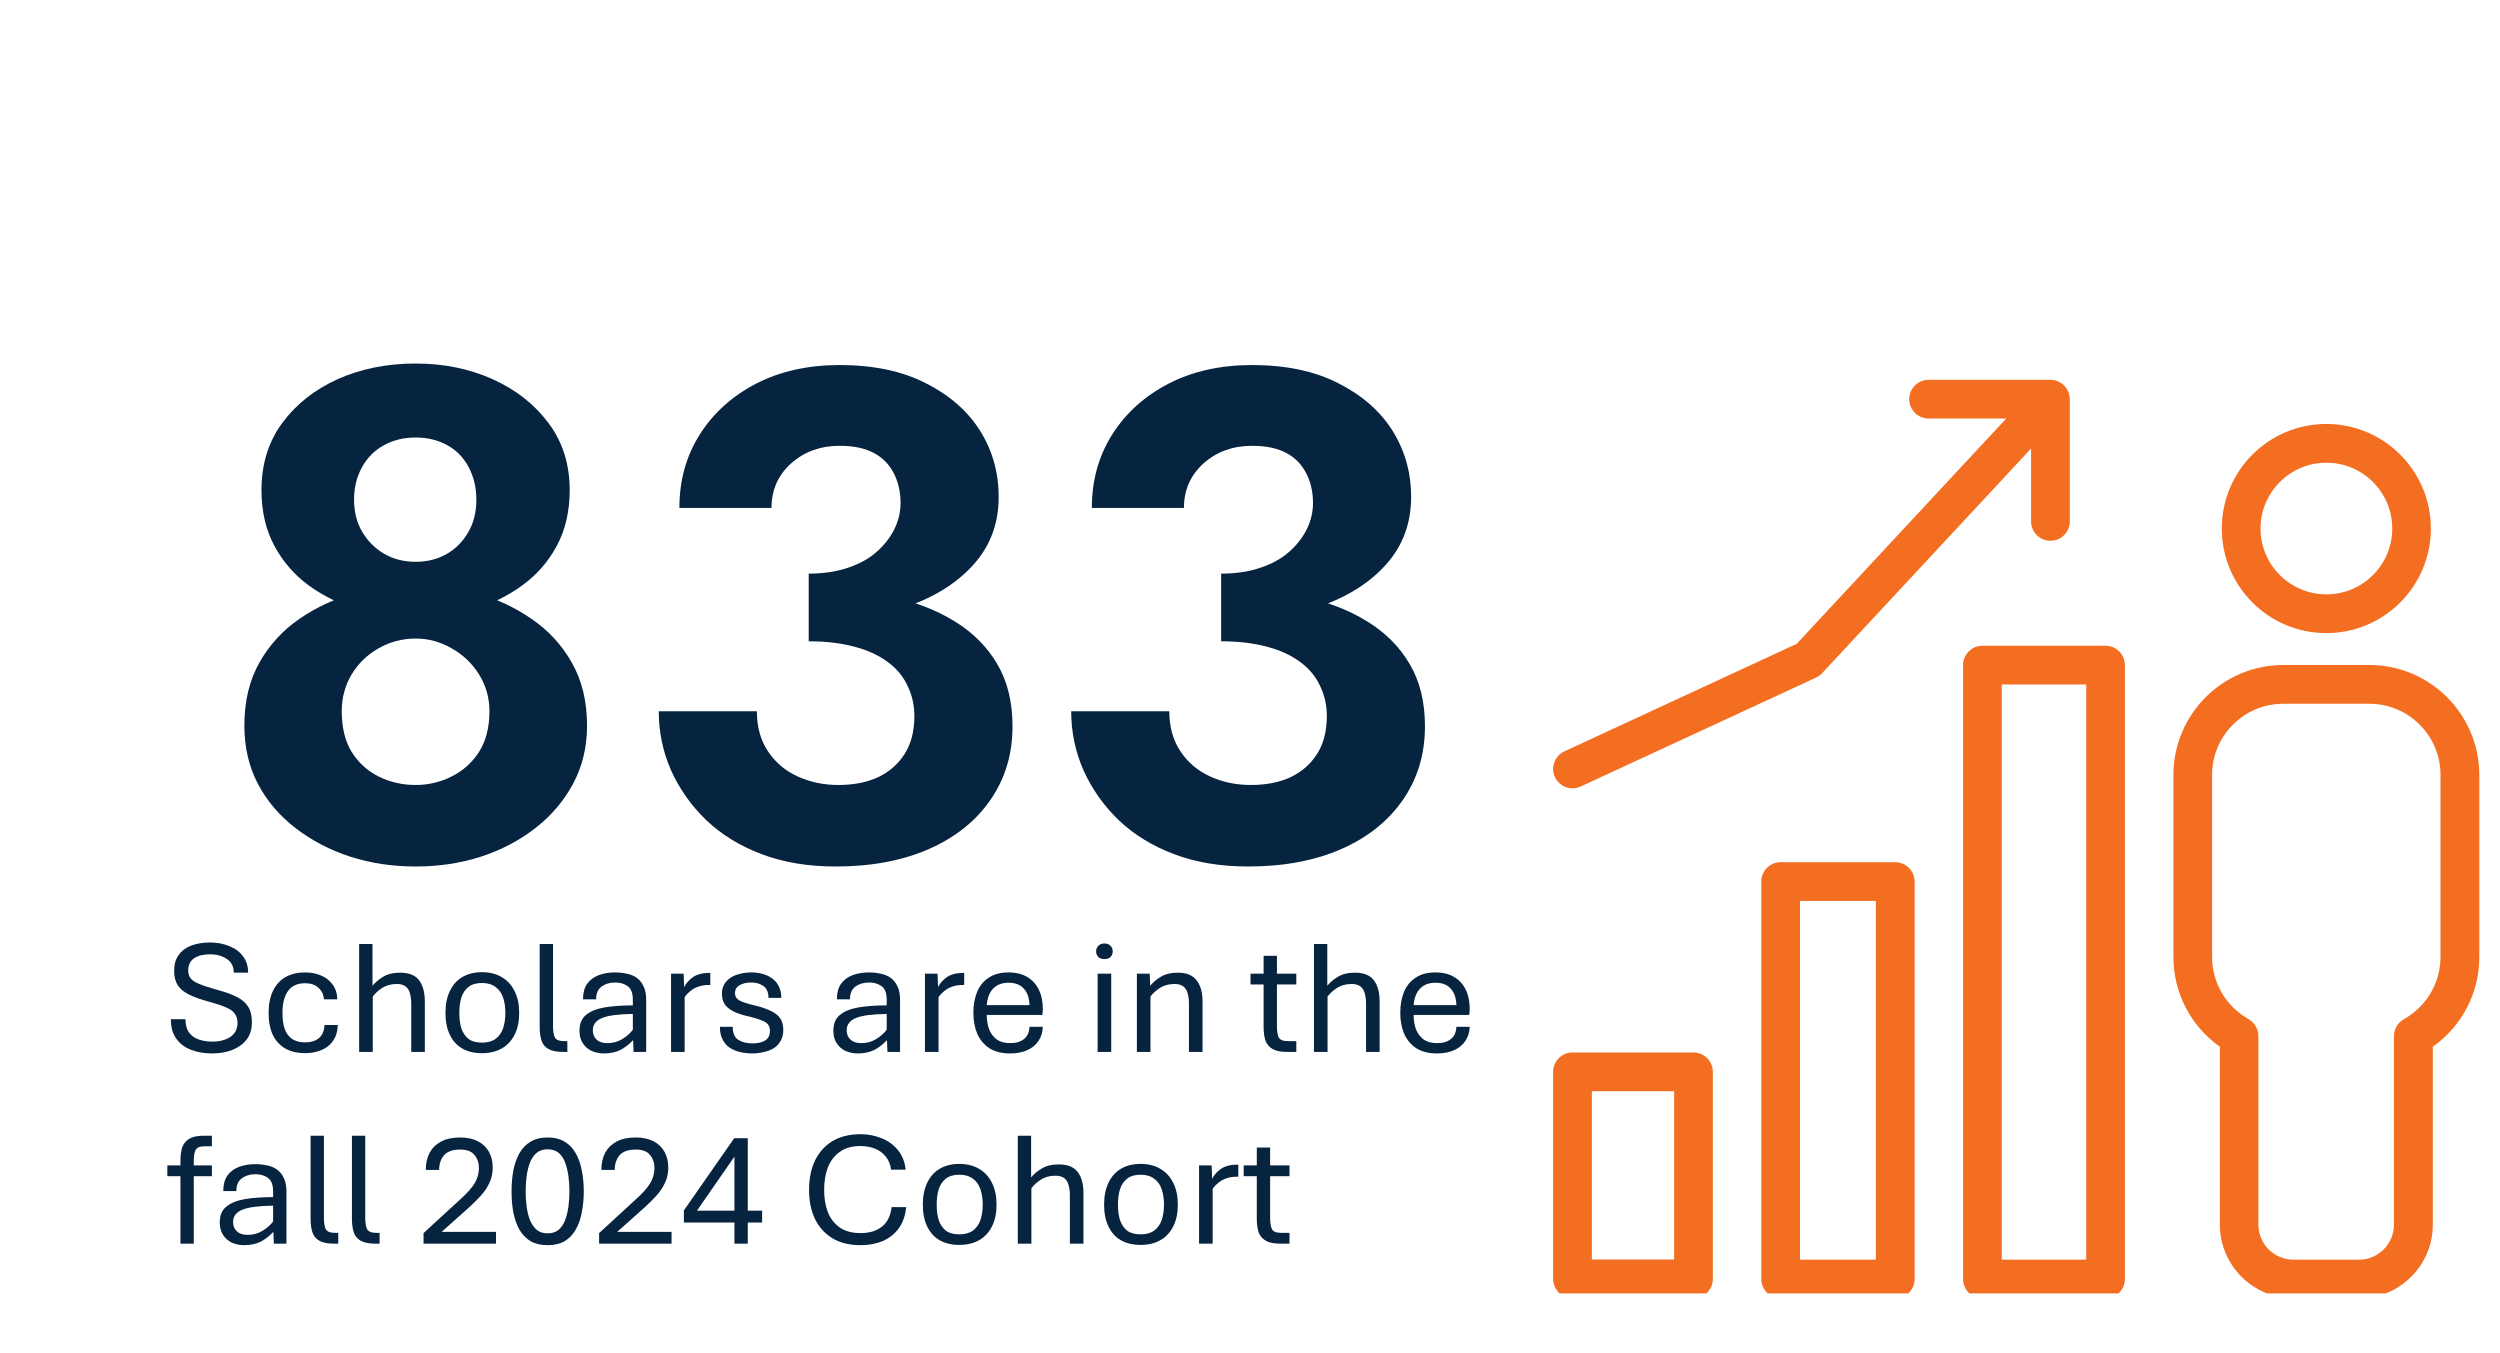 <?xml version="1.0" encoding="UTF-8"?>
<svg xmlns="http://www.w3.org/2000/svg" xmlns:xlink="http://www.w3.org/1999/xlink" width="207" zoomAndPan="magnify" viewBox="0 0 155.25 84" height="112" preserveAspectRatio="xMidYMid meet" version="1.0">
  <defs>
    <g></g>
    <clipPath id="9eef65db0d">
      <path d="M 10 7 L 154.504 7 L 154.504 81 L 10 81 Z M 10 7 " clip-rule="nonzero"></path>
    </clipPath>
    <clipPath id="b0d671716b">
      <path d="M 111 33 L 122 33 L 122 73.32 L 111 73.32 Z M 111 33 " clip-rule="nonzero"></path>
    </clipPath>
    <clipPath id="aa733393a5">
      <path d="M 99 46 L 109 46 L 109 73.32 L 99 73.32 Z M 99 46 " clip-rule="nonzero"></path>
    </clipPath>
    <clipPath id="862714fd34">
      <path d="M 86.426 58 L 97 58 L 97 73.32 L 86.426 73.32 Z M 86.426 58 " clip-rule="nonzero"></path>
    </clipPath>
    <clipPath id="30ed27e540">
      <path d="M 124 34 L 144 34 L 144 73.32 L 124 73.32 Z M 124 34 " clip-rule="nonzero"></path>
    </clipPath>
    <clipPath id="0f26d1c5f7">
      <path d="M 86.426 16.59 L 119 16.59 L 119 42 L 86.426 42 Z M 86.426 16.59 " clip-rule="nonzero"></path>
    </clipPath>
    <clipPath id="26e240d4f6">
      <path d="M 0.031 49 L 82 49 L 82 73.934 L 0.031 73.934 Z M 0.031 49 " clip-rule="nonzero"></path>
    </clipPath>
    <clipPath id="42423d08fa">
      <path d="M 0.031 2 L 6 2 L 6 10 L 0.031 10 Z M 0.031 2 " clip-rule="nonzero"></path>
    </clipPath>
    <clipPath id="2d67ba36ea">
      <path d="M 50 2 L 81.957 2 L 81.957 10 L 50 10 Z M 50 2 " clip-rule="nonzero"></path>
    </clipPath>
    <clipPath id="ee39ec0fb6">
      <path d="M 0.031 14 L 4 14 L 4 22 L 0.031 22 Z M 0.031 14 " clip-rule="nonzero"></path>
    </clipPath>
    <clipPath id="4ddcef8e6e">
      <rect x="0" width="82" y="0" height="25"></rect>
    </clipPath>
    <clipPath id="16b33cb896">
      <path d="M 2 0.367 L 81 0.367 L 81 63 L 2 63 Z M 2 0.367 " clip-rule="nonzero"></path>
    </clipPath>
    <clipPath id="37cf97688d">
      <rect x="0" width="79" y="0" height="63"></rect>
    </clipPath>
    <clipPath id="c08aa2b3fa">
      <rect x="0" width="145" y="0" height="74"></rect>
    </clipPath>
  </defs>
  <g clip-path="url(#9eef65db0d)">
    <g transform="matrix(1, 0, 0, 1, 10, 7)">
      <g clip-path="url(#c08aa2b3fa)">
        <g clip-path="url(#b0d671716b)">
          <path fill="#f36e21" d="M 121.957 72.43 L 121.957 34.301 C 121.957 33.641 121.418 33.102 120.754 33.102 L 113.105 33.102 C 112.445 33.102 111.906 33.641 111.906 34.301 L 111.906 72.43 C 111.906 73.09 112.445 73.629 113.105 73.629 L 120.754 73.629 C 121.418 73.629 121.957 73.09 121.957 72.43 Z M 119.555 35.504 L 119.555 71.227 L 114.309 71.227 L 114.309 35.504 Z M 119.555 35.504 " fill-opacity="1" fill-rule="nonzero"></path>
        </g>
        <g clip-path="url(#aa733393a5)">
          <path fill="#f36e21" d="M 107.695 46.543 L 100.578 46.543 C 99.914 46.543 99.375 47.082 99.375 47.746 L 99.375 72.43 C 99.375 73.09 99.914 73.629 100.578 73.629 L 107.695 73.629 C 108.359 73.629 108.898 73.09 108.898 72.43 L 108.898 47.746 C 108.898 47.082 108.359 46.543 107.695 46.543 Z M 106.492 48.949 L 106.492 71.227 L 101.781 71.227 L 101.781 48.949 Z M 106.492 48.949 " fill-opacity="1" fill-rule="nonzero"></path>
        </g>
        <g clip-path="url(#862714fd34)">
          <path fill="#f36e21" d="M 95.164 58.359 L 87.652 58.359 C 86.988 58.359 86.449 58.898 86.449 59.562 L 86.449 72.422 C 86.449 73.086 86.988 73.625 87.652 73.625 L 95.164 73.625 C 95.828 73.625 96.367 73.086 96.367 72.422 L 96.367 59.562 C 96.367 58.898 95.828 58.359 95.164 58.359 Z M 93.965 60.762 L 93.965 71.219 L 88.855 71.219 L 88.855 60.762 Z M 93.965 60.762 " fill-opacity="1" fill-rule="nonzero"></path>
        </g>
        <path fill="#f36e21" d="M 140.957 25.824 C 140.957 22.242 138.047 19.328 134.465 19.328 C 130.879 19.328 127.973 22.238 127.973 25.824 C 127.973 29.406 130.879 32.316 134.465 32.316 C 138.047 32.316 140.957 29.406 140.957 25.824 Z M 130.379 25.824 C 130.379 23.57 132.215 21.734 134.469 21.734 C 136.727 21.734 138.559 23.566 138.559 25.824 C 138.559 28.078 136.727 29.91 134.469 29.91 C 132.215 29.91 130.379 28.078 130.379 25.824 Z M 130.379 25.824 " fill-opacity="1" fill-rule="nonzero"></path>
        <g clip-path="url(#30ed27e540)">
          <path fill="#f36e21" d="M 132.43 73.629 L 136.5 73.629 C 139.023 73.629 141.078 71.578 141.078 69.051 L 141.078 58.004 C 142.891 56.719 143.965 54.656 143.965 52.438 L 143.965 41.125 C 143.965 37.355 140.898 34.297 137.141 34.297 L 131.793 34.297 C 128.027 34.297 124.969 37.363 124.969 41.125 L 124.969 52.438 C 124.969 54.656 126.043 56.719 127.855 58.004 L 127.855 69.051 C 127.855 71.578 129.91 73.629 132.434 73.629 Z M 129.645 56.293 C 128.238 55.504 127.371 54.027 127.371 52.438 L 127.371 41.125 C 127.371 38.684 129.352 36.703 131.789 36.703 L 137.133 36.703 C 139.574 36.703 141.555 38.684 141.555 41.125 L 141.555 52.438 C 141.555 54.027 140.684 55.504 139.281 56.293 C 138.898 56.508 138.664 56.91 138.664 57.344 L 138.664 69.051 C 138.664 70.25 137.688 71.227 136.488 71.227 L 132.422 71.227 C 131.223 71.227 130.246 70.25 130.246 69.051 L 130.246 57.344 C 130.246 56.91 130.012 56.508 129.637 56.293 Z M 129.645 56.293 " fill-opacity="1" fill-rule="nonzero"></path>
        </g>
        <g clip-path="url(#0f26d1c5f7)">
          <path fill="#f36e21" d="M 87.652 41.957 C 87.824 41.957 87.992 41.918 88.156 41.844 L 102.785 35.074 C 102.93 35.004 103.055 34.914 103.16 34.797 L 116.129 20.855 L 116.129 25.379 C 116.129 26.043 116.668 26.582 117.332 26.582 C 117.996 26.582 118.535 26.043 118.535 25.379 L 118.535 17.793 C 118.535 17.793 118.535 17.781 118.535 17.77 C 118.535 17.766 118.535 17.754 118.535 17.75 C 118.535 17.719 118.523 17.684 118.52 17.648 C 118.52 17.613 118.516 17.574 118.504 17.535 C 118.496 17.492 118.48 17.453 118.465 17.41 C 118.457 17.375 118.445 17.344 118.434 17.312 C 118.414 17.27 118.391 17.234 118.371 17.199 C 118.355 17.168 118.34 17.141 118.32 17.109 C 118.297 17.078 118.27 17.047 118.246 17.016 C 118.219 16.984 118.195 16.957 118.172 16.934 C 118.168 16.93 118.164 16.918 118.156 16.914 C 118.133 16.891 118.105 16.875 118.082 16.855 C 118.051 16.832 118.023 16.809 117.988 16.785 C 117.957 16.766 117.922 16.746 117.887 16.727 C 117.855 16.707 117.82 16.688 117.781 16.672 C 117.75 16.66 117.711 16.648 117.676 16.641 C 117.637 16.629 117.602 16.617 117.559 16.609 C 117.52 16.602 117.477 16.602 117.438 16.598 C 117.402 16.598 117.375 16.586 117.344 16.586 L 109.766 16.586 C 109.102 16.586 108.562 17.125 108.562 17.789 C 108.562 18.453 109.102 18.992 109.766 18.992 L 114.586 18.992 L 101.574 32.98 L 87.148 39.66 C 86.547 39.941 86.281 40.656 86.559 41.258 C 86.758 41.68 87.184 41.957 87.652 41.957 Z M 87.652 41.957 " fill-opacity="1" fill-rule="nonzero"></path>
        </g>
        <g clip-path="url(#26e240d4f6)">
          <g transform="matrix(1, 0, 0, 1, 0, 49)">
            <g clip-path="url(#4ddcef8e6e)">
              <g clip-path="url(#42423d08fa)">
                <g fill="#062340" fill-opacity="1">
                  <g transform="translate(0.236, 9.325)">
                    <g>
                      <path d="M 2.938 0.094 C 2.457 0.094 2.023 0.02 1.641 -0.125 C 1.254 -0.27 0.945 -0.5 0.719 -0.812 C 0.488 -1.125 0.375 -1.531 0.375 -2.031 L 1.281 -2.031 C 1.281 -1.676 1.359 -1.395 1.516 -1.188 C 1.672 -0.988 1.875 -0.848 2.125 -0.766 C 2.383 -0.68 2.664 -0.641 2.969 -0.641 C 3.25 -0.641 3.504 -0.68 3.734 -0.766 C 3.973 -0.848 4.16 -0.973 4.297 -1.141 C 4.441 -1.316 4.516 -1.539 4.516 -1.812 C 4.516 -2.039 4.457 -2.227 4.344 -2.375 C 4.238 -2.531 4.055 -2.66 3.797 -2.766 C 3.547 -2.879 3.207 -2.992 2.781 -3.109 C 2.27 -3.242 1.852 -3.391 1.531 -3.547 C 1.207 -3.703 0.969 -3.895 0.812 -4.125 C 0.656 -4.363 0.578 -4.664 0.578 -5.031 C 0.578 -5.414 0.664 -5.738 0.844 -6 C 1.02 -6.258 1.273 -6.457 1.609 -6.594 C 1.953 -6.727 2.352 -6.797 2.812 -6.797 C 3.238 -6.797 3.629 -6.723 3.984 -6.578 C 4.348 -6.441 4.633 -6.234 4.844 -5.953 C 5.062 -5.68 5.172 -5.336 5.172 -4.922 L 4.281 -4.922 C 4.281 -5.297 4.141 -5.578 3.859 -5.766 C 3.578 -5.961 3.227 -6.062 2.812 -6.062 C 2.383 -6.062 2.051 -5.977 1.812 -5.812 C 1.57 -5.645 1.453 -5.395 1.453 -5.062 C 1.453 -4.863 1.504 -4.695 1.609 -4.562 C 1.711 -4.438 1.891 -4.32 2.141 -4.219 C 2.391 -4.113 2.738 -4 3.188 -3.875 C 3.707 -3.738 4.129 -3.586 4.453 -3.422 C 4.773 -3.266 5.016 -3.062 5.172 -2.812 C 5.328 -2.57 5.406 -2.25 5.406 -1.844 C 5.406 -1.406 5.297 -1.047 5.078 -0.766 C 4.859 -0.484 4.562 -0.27 4.188 -0.125 C 3.82 0.02 3.406 0.094 2.938 0.094 Z M 2.938 0.094 "></path>
                    </g>
                  </g>
                </g>
              </g>
              <g fill="#062340" fill-opacity="1">
                <g transform="translate(6.15, 9.325)">
                  <g>
                    <path d="M 2.781 0.078 C 2.344 0.078 1.953 -0.008 1.609 -0.188 C 1.266 -0.375 1 -0.648 0.812 -1.016 C 0.625 -1.391 0.531 -1.859 0.531 -2.422 C 0.531 -2.973 0.625 -3.438 0.812 -3.812 C 1 -4.188 1.258 -4.469 1.594 -4.656 C 1.938 -4.844 2.332 -4.938 2.781 -4.938 C 3.156 -4.938 3.488 -4.875 3.781 -4.75 C 4.082 -4.625 4.32 -4.438 4.5 -4.188 C 4.688 -3.945 4.785 -3.641 4.797 -3.266 L 3.969 -3.266 C 3.945 -3.566 3.832 -3.805 3.625 -3.984 C 3.426 -4.172 3.148 -4.266 2.797 -4.266 C 2.316 -4.266 1.961 -4.102 1.734 -3.781 C 1.504 -3.457 1.391 -3.004 1.391 -2.422 C 1.391 -2.023 1.438 -1.691 1.531 -1.422 C 1.633 -1.148 1.789 -0.941 2 -0.797 C 2.219 -0.66 2.484 -0.594 2.797 -0.594 C 3.148 -0.594 3.438 -0.68 3.656 -0.859 C 3.875 -1.047 3.988 -1.316 4 -1.672 L 4.828 -1.672 C 4.816 -1.285 4.719 -0.957 4.531 -0.688 C 4.352 -0.426 4.109 -0.234 3.797 -0.109 C 3.492 0.016 3.156 0.078 2.781 0.078 Z M 2.781 0.078 "></path>
                  </g>
                </g>
                <g transform="translate(11.507, 9.325)">
                  <g>
                    <path d="M 0.797 0 L 0.797 -6.703 L 1.625 -6.703 L 1.625 -4.109 C 1.781 -4.305 1.992 -4.488 2.266 -4.656 C 2.547 -4.832 2.906 -4.922 3.344 -4.922 C 3.883 -4.922 4.273 -4.766 4.516 -4.453 C 4.754 -4.141 4.875 -3.695 4.875 -3.125 L 4.875 0 L 4.031 0 L 4.031 -3.016 C 4.031 -3.242 4.004 -3.445 3.953 -3.625 C 3.91 -3.812 3.82 -3.957 3.688 -4.062 C 3.562 -4.164 3.379 -4.219 3.141 -4.219 C 2.773 -4.219 2.469 -4.133 2.219 -3.969 C 1.977 -3.812 1.785 -3.633 1.641 -3.438 L 1.641 0 Z M 0.797 0 "></path>
                  </g>
                </g>
                <g transform="translate(17.133, 9.325)">
                  <g>
                    <path d="M 2.797 0.078 C 2.316 0.078 1.906 -0.02 1.562 -0.219 C 1.227 -0.414 0.973 -0.703 0.797 -1.078 C 0.617 -1.453 0.531 -1.898 0.531 -2.422 C 0.531 -2.941 0.617 -3.391 0.797 -3.766 C 0.973 -4.148 1.227 -4.441 1.562 -4.641 C 1.906 -4.848 2.316 -4.953 2.797 -4.953 C 3.273 -4.953 3.688 -4.848 4.031 -4.641 C 4.375 -4.441 4.641 -4.148 4.828 -3.766 C 5.016 -3.391 5.109 -2.941 5.109 -2.422 C 5.109 -1.898 5.016 -1.453 4.828 -1.078 C 4.641 -0.703 4.375 -0.414 4.031 -0.219 C 3.688 -0.02 3.273 0.078 2.797 0.078 Z M 2.797 -0.578 C 3.148 -0.578 3.43 -0.656 3.641 -0.812 C 3.859 -0.977 4.016 -1.195 4.109 -1.469 C 4.203 -1.75 4.25 -2.066 4.25 -2.422 C 4.25 -2.773 4.203 -3.094 4.109 -3.375 C 4.016 -3.656 3.859 -3.875 3.641 -4.031 C 3.43 -4.195 3.148 -4.281 2.797 -4.281 C 2.441 -4.281 2.16 -4.195 1.953 -4.031 C 1.754 -3.875 1.609 -3.656 1.516 -3.375 C 1.43 -3.094 1.391 -2.773 1.391 -2.422 C 1.391 -2.066 1.43 -1.75 1.516 -1.469 C 1.609 -1.195 1.754 -0.977 1.953 -0.812 C 2.16 -0.656 2.441 -0.578 2.797 -0.578 Z M 2.797 -0.578 "></path>
                  </g>
                </g>
                <g transform="translate(22.764, 9.325)">
                  <g>
                    <path d="M 2.203 0 C 1.805 0 1.5 -0.062 1.281 -0.188 C 1.07 -0.312 0.93 -0.488 0.859 -0.719 C 0.785 -0.957 0.75 -1.238 0.75 -1.562 L 0.75 -6.703 L 1.578 -6.703 L 1.578 -1.609 C 1.578 -1.305 1.613 -1.07 1.688 -0.906 C 1.77 -0.75 1.957 -0.672 2.25 -0.672 L 2.469 -0.672 L 2.469 0 Z M 2.203 0 "></path>
                  </g>
                </g>
              </g>
              <g fill="#062340" fill-opacity="1">
                <g transform="translate(25.455, 9.325)">
                  <g>
                    <path d="M 2.047 0.094 C 1.773 0.094 1.52 0.039 1.281 -0.062 C 1.051 -0.176 0.867 -0.336 0.734 -0.547 C 0.598 -0.754 0.531 -1.008 0.531 -1.312 C 0.531 -1.75 0.664 -2.078 0.938 -2.297 C 1.207 -2.523 1.594 -2.68 2.094 -2.766 C 2.594 -2.848 3.176 -2.891 3.844 -2.891 L 3.844 -3.234 C 3.844 -3.648 3.738 -3.93 3.531 -4.078 C 3.32 -4.234 3.062 -4.312 2.75 -4.312 C 2.414 -4.312 2.133 -4.227 1.906 -4.062 C 1.676 -3.895 1.562 -3.629 1.562 -3.266 L 0.75 -3.266 C 0.75 -3.66 0.832 -3.977 1 -4.219 C 1.176 -4.469 1.414 -4.648 1.719 -4.766 C 2.02 -4.879 2.363 -4.938 2.75 -4.938 C 3 -4.938 3.238 -4.91 3.469 -4.859 C 3.695 -4.816 3.898 -4.734 4.078 -4.609 C 4.254 -4.484 4.395 -4.312 4.5 -4.094 C 4.613 -3.875 4.672 -3.594 4.672 -3.25 L 4.672 0 L 3.891 0 L 3.859 -0.734 C 3.629 -0.484 3.367 -0.281 3.078 -0.125 C 2.785 0.02 2.441 0.094 2.047 0.094 Z M 2.266 -0.547 C 2.598 -0.547 2.895 -0.625 3.156 -0.781 C 3.426 -0.938 3.656 -1.133 3.844 -1.375 L 3.844 -2.359 C 2.957 -2.348 2.32 -2.266 1.938 -2.109 C 1.551 -1.953 1.359 -1.695 1.359 -1.344 C 1.359 -1.102 1.438 -0.91 1.594 -0.766 C 1.75 -0.617 1.973 -0.547 2.266 -0.547 Z M 2.266 -0.547 "></path>
                  </g>
                </g>
                <g transform="translate(30.876, 9.325)">
                  <g>
                    <path d="M 0.797 0 L 0.797 -4.859 L 1.578 -4.859 L 1.609 -4.031 C 1.742 -4.281 1.93 -4.488 2.172 -4.656 C 2.422 -4.82 2.738 -4.906 3.125 -4.906 L 3.234 -4.906 L 3.234 -4.156 L 3.109 -4.156 C 2.867 -4.156 2.656 -4.117 2.469 -4.047 C 2.289 -3.984 2.133 -3.895 2 -3.781 C 1.863 -3.676 1.742 -3.551 1.641 -3.406 L 1.641 0 Z M 0.797 0 "></path>
                  </g>
                </g>
              </g>
              <g fill="#062340" fill-opacity="1">
                <g transform="translate(34.19, 9.325)">
                  <g>
                    <path d="M 2.516 0.094 C 2.242 0.094 1.984 0.062 1.734 0 C 1.492 -0.062 1.281 -0.156 1.094 -0.281 C 0.914 -0.414 0.773 -0.586 0.672 -0.797 C 0.566 -1.004 0.516 -1.258 0.516 -1.562 L 1.312 -1.562 C 1.312 -1.176 1.426 -0.906 1.656 -0.75 C 1.895 -0.602 2.191 -0.531 2.547 -0.531 C 2.859 -0.531 3.113 -0.586 3.312 -0.703 C 3.52 -0.828 3.625 -1.031 3.625 -1.312 C 3.625 -1.551 3.531 -1.727 3.344 -1.844 C 3.164 -1.957 2.844 -2.07 2.375 -2.188 C 2 -2.27 1.68 -2.367 1.422 -2.484 C 1.16 -2.609 0.961 -2.758 0.828 -2.938 C 0.703 -3.125 0.641 -3.352 0.641 -3.625 C 0.641 -3.844 0.688 -4.031 0.781 -4.188 C 0.875 -4.352 1 -4.488 1.156 -4.594 C 1.32 -4.707 1.516 -4.789 1.734 -4.844 C 1.961 -4.906 2.207 -4.938 2.469 -4.938 C 2.719 -4.938 2.953 -4.906 3.172 -4.844 C 3.398 -4.781 3.598 -4.688 3.766 -4.562 C 3.941 -4.438 4.078 -4.273 4.172 -4.078 C 4.273 -3.879 4.328 -3.641 4.328 -3.359 L 3.531 -3.359 C 3.531 -3.703 3.426 -3.945 3.219 -4.094 C 3.008 -4.238 2.758 -4.312 2.469 -4.312 C 2.164 -4.312 1.922 -4.254 1.734 -4.141 C 1.547 -4.035 1.453 -3.875 1.453 -3.656 C 1.453 -3.52 1.492 -3.406 1.578 -3.312 C 1.66 -3.227 1.801 -3.148 2 -3.078 C 2.195 -3.004 2.461 -2.93 2.797 -2.859 C 3.16 -2.766 3.461 -2.656 3.703 -2.531 C 3.953 -2.414 4.141 -2.266 4.266 -2.078 C 4.391 -1.891 4.453 -1.648 4.453 -1.359 C 4.453 -1.109 4.398 -0.891 4.297 -0.703 C 4.203 -0.523 4.066 -0.375 3.891 -0.25 C 3.711 -0.133 3.504 -0.051 3.266 0 C 3.035 0.062 2.785 0.094 2.516 0.094 Z M 2.516 0.094 "></path>
                  </g>
                </g>
                <g transform="translate(39.148, 9.325)">
                  <g></g>
                </g>
                <g transform="translate(41.221, 9.325)">
                  <g>
                    <path d="M 2.047 0.094 C 1.773 0.094 1.52 0.039 1.281 -0.062 C 1.051 -0.176 0.867 -0.336 0.734 -0.547 C 0.598 -0.754 0.531 -1.008 0.531 -1.312 C 0.531 -1.75 0.664 -2.078 0.938 -2.297 C 1.207 -2.523 1.594 -2.68 2.094 -2.766 C 2.594 -2.848 3.176 -2.891 3.844 -2.891 L 3.844 -3.234 C 3.844 -3.648 3.738 -3.93 3.531 -4.078 C 3.32 -4.234 3.062 -4.312 2.75 -4.312 C 2.414 -4.312 2.133 -4.227 1.906 -4.062 C 1.676 -3.895 1.562 -3.629 1.562 -3.266 L 0.75 -3.266 C 0.75 -3.66 0.832 -3.977 1 -4.219 C 1.176 -4.469 1.414 -4.648 1.719 -4.766 C 2.02 -4.879 2.363 -4.938 2.75 -4.938 C 3 -4.938 3.238 -4.91 3.469 -4.859 C 3.695 -4.816 3.898 -4.734 4.078 -4.609 C 4.254 -4.484 4.395 -4.312 4.5 -4.094 C 4.613 -3.875 4.672 -3.594 4.672 -3.25 L 4.672 0 L 3.891 0 L 3.859 -0.734 C 3.629 -0.484 3.367 -0.281 3.078 -0.125 C 2.785 0.02 2.441 0.094 2.047 0.094 Z M 2.266 -0.547 C 2.598 -0.547 2.895 -0.625 3.156 -0.781 C 3.426 -0.938 3.656 -1.133 3.844 -1.375 L 3.844 -2.359 C 2.957 -2.348 2.32 -2.266 1.938 -2.109 C 1.551 -1.953 1.359 -1.695 1.359 -1.344 C 1.359 -1.102 1.438 -0.91 1.594 -0.766 C 1.75 -0.617 1.973 -0.547 2.266 -0.547 Z M 2.266 -0.547 "></path>
                  </g>
                </g>
                <g transform="translate(46.643, 9.325)">
                  <g>
                    <path d="M 0.797 0 L 0.797 -4.859 L 1.578 -4.859 L 1.609 -4.031 C 1.742 -4.281 1.93 -4.488 2.172 -4.656 C 2.422 -4.82 2.738 -4.906 3.125 -4.906 L 3.234 -4.906 L 3.234 -4.156 L 3.109 -4.156 C 2.867 -4.156 2.656 -4.117 2.469 -4.047 C 2.289 -3.984 2.133 -3.895 2 -3.781 C 1.863 -3.676 1.742 -3.551 1.641 -3.406 L 1.641 0 Z M 0.797 0 "></path>
                  </g>
                </g>
              </g>
              <g clip-path="url(#2d67ba36ea)">
                <g fill="#062340" fill-opacity="1">
                  <g transform="translate(49.916, 9.325)">
                    <g>
                      <path d="M 2.812 0.094 C 2.289 0.094 1.859 -0.016 1.516 -0.234 C 1.18 -0.461 0.93 -0.766 0.766 -1.141 C 0.609 -1.523 0.531 -1.953 0.531 -2.422 C 0.531 -2.922 0.609 -3.359 0.766 -3.734 C 0.922 -4.109 1.16 -4.398 1.484 -4.609 C 1.805 -4.828 2.219 -4.938 2.719 -4.938 C 3.383 -4.938 3.906 -4.734 4.281 -4.328 C 4.656 -3.93 4.844 -3.363 4.844 -2.625 C 4.844 -2.57 4.836 -2.508 4.828 -2.438 C 4.828 -2.375 4.82 -2.328 4.812 -2.297 L 1.359 -2.297 C 1.359 -1.984 1.406 -1.691 1.5 -1.422 C 1.602 -1.16 1.758 -0.945 1.969 -0.781 C 2.188 -0.625 2.469 -0.547 2.812 -0.547 C 3.188 -0.547 3.477 -0.633 3.688 -0.812 C 3.895 -0.988 4.004 -1.238 4.016 -1.562 L 4.844 -1.562 C 4.832 -1.227 4.742 -0.938 4.578 -0.688 C 4.41 -0.438 4.176 -0.242 3.875 -0.109 C 3.582 0.023 3.227 0.094 2.812 0.094 Z M 1.359 -2.906 L 4.016 -2.906 C 4.004 -3.352 3.883 -3.695 3.656 -3.938 C 3.438 -4.176 3.125 -4.297 2.719 -4.297 C 2.312 -4.297 1.992 -4.176 1.766 -3.938 C 1.535 -3.707 1.398 -3.363 1.359 -2.906 Z M 1.359 -2.906 "></path>
                    </g>
                  </g>
                  <g transform="translate(55.293, 9.325)">
                    <g></g>
                  </g>
                  <g transform="translate(57.366, 9.325)">
                    <g>
                      <path d="M 0.797 0 L 0.797 -4.859 L 1.641 -4.859 L 1.641 0 Z M 1.219 -5.766 C 1.062 -5.766 0.938 -5.805 0.844 -5.891 C 0.75 -5.984 0.703 -6.102 0.703 -6.25 C 0.703 -6.383 0.75 -6.5 0.844 -6.594 C 0.938 -6.688 1.062 -6.734 1.219 -6.734 C 1.375 -6.734 1.5 -6.688 1.594 -6.594 C 1.688 -6.5 1.734 -6.383 1.734 -6.25 C 1.734 -6.102 1.688 -5.984 1.594 -5.891 C 1.5 -5.805 1.375 -5.766 1.219 -5.766 Z M 1.219 -5.766 "></path>
                    </g>
                  </g>
                  <g transform="translate(59.803, 9.325)">
                    <g>
                      <path d="M 0.797 0 L 0.797 -4.859 L 1.594 -4.859 L 1.625 -4.109 C 1.781 -4.305 1.992 -4.488 2.266 -4.656 C 2.547 -4.832 2.906 -4.922 3.344 -4.922 C 3.875 -4.922 4.258 -4.766 4.5 -4.453 C 4.75 -4.141 4.875 -3.695 4.875 -3.125 L 4.875 0 L 4.031 0 L 4.031 -3.016 C 4.031 -3.242 4.004 -3.445 3.953 -3.625 C 3.91 -3.812 3.82 -3.957 3.688 -4.062 C 3.562 -4.164 3.379 -4.219 3.141 -4.219 C 2.773 -4.219 2.469 -4.133 2.219 -3.969 C 1.977 -3.812 1.785 -3.633 1.641 -3.438 L 1.641 0 Z M 0.797 0 "></path>
                    </g>
                  </g>
                  <g transform="translate(65.429, 9.325)">
                    <g></g>
                  </g>
                  <g transform="translate(67.501, 9.325)">
                    <g>
                      <path d="M 2.422 0 C 2.023 0 1.723 -0.062 1.516 -0.188 C 1.305 -0.312 1.16 -0.488 1.078 -0.719 C 1.004 -0.957 0.969 -1.238 0.969 -1.562 L 0.969 -4.188 L 0.156 -4.188 L 0.156 -4.859 L 0.969 -4.859 L 0.969 -5.969 L 1.797 -5.969 L 1.797 -4.859 L 3 -4.859 L 3 -4.188 L 1.797 -4.188 L 1.797 -1.609 C 1.797 -1.305 1.832 -1.07 1.906 -0.906 C 1.988 -0.75 2.176 -0.672 2.469 -0.672 L 3 -0.672 L 3 0 Z M 2.422 0 "></path>
                    </g>
                  </g>
                  <g transform="translate(70.8, 9.325)">
                    <g>
                      <path d="M 0.797 0 L 0.797 -6.703 L 1.625 -6.703 L 1.625 -4.109 C 1.781 -4.305 1.992 -4.488 2.266 -4.656 C 2.547 -4.832 2.906 -4.922 3.344 -4.922 C 3.883 -4.922 4.273 -4.766 4.516 -4.453 C 4.754 -4.141 4.875 -3.695 4.875 -3.125 L 4.875 0 L 4.031 0 L 4.031 -3.016 C 4.031 -3.242 4.004 -3.445 3.953 -3.625 C 3.91 -3.812 3.82 -3.957 3.688 -4.062 C 3.562 -4.164 3.379 -4.219 3.141 -4.219 C 2.773 -4.219 2.469 -4.133 2.219 -3.969 C 1.977 -3.812 1.785 -3.633 1.641 -3.438 L 1.641 0 Z M 0.797 0 "></path>
                    </g>
                  </g>
                  <g transform="translate(76.426, 9.325)">
                    <g>
                      <path d="M 2.812 0.094 C 2.289 0.094 1.859 -0.016 1.516 -0.234 C 1.18 -0.461 0.93 -0.766 0.766 -1.141 C 0.609 -1.523 0.531 -1.953 0.531 -2.422 C 0.531 -2.922 0.609 -3.359 0.766 -3.734 C 0.922 -4.109 1.16 -4.398 1.484 -4.609 C 1.805 -4.828 2.219 -4.938 2.719 -4.938 C 3.383 -4.938 3.906 -4.734 4.281 -4.328 C 4.656 -3.93 4.844 -3.363 4.844 -2.625 C 4.844 -2.57 4.836 -2.508 4.828 -2.438 C 4.828 -2.375 4.82 -2.328 4.812 -2.297 L 1.359 -2.297 C 1.359 -1.984 1.406 -1.691 1.5 -1.422 C 1.602 -1.16 1.758 -0.945 1.969 -0.781 C 2.188 -0.625 2.469 -0.547 2.812 -0.547 C 3.188 -0.547 3.477 -0.633 3.688 -0.812 C 3.895 -0.988 4.004 -1.238 4.016 -1.562 L 4.844 -1.562 C 4.832 -1.227 4.742 -0.938 4.578 -0.688 C 4.41 -0.438 4.176 -0.242 3.875 -0.109 C 3.582 0.023 3.227 0.094 2.812 0.094 Z M 1.359 -2.906 L 4.016 -2.906 C 4.004 -3.352 3.883 -3.695 3.656 -3.938 C 3.438 -4.176 3.125 -4.297 2.719 -4.297 C 2.312 -4.297 1.992 -4.176 1.766 -3.938 C 1.535 -3.707 1.398 -3.363 1.359 -2.906 Z M 1.359 -2.906 "></path>
                    </g>
                  </g>
                </g>
              </g>
              <g clip-path="url(#ee39ec0fb6)">
                <g fill="#062340" fill-opacity="1">
                  <g transform="translate(0.236, 21.231)">
                    <g>
                      <path d="M 0.969 0 L 0.969 -4.188 L 0.156 -4.188 L 0.156 -4.859 L 0.969 -4.859 L 0.969 -5.125 C 0.969 -5.375 0.988 -5.598 1.031 -5.797 C 1.07 -5.992 1.145 -6.156 1.25 -6.281 C 1.352 -6.414 1.5 -6.52 1.688 -6.594 C 1.875 -6.664 2.117 -6.703 2.422 -6.703 L 2.922 -6.703 L 2.922 -6.047 L 2.469 -6.047 C 2.176 -6.047 1.988 -5.969 1.906 -5.812 C 1.832 -5.656 1.797 -5.426 1.797 -5.125 L 1.797 -4.859 L 2.922 -4.859 L 2.922 -4.188 L 1.797 -4.188 L 1.797 0 Z M 0.969 0 "></path>
                    </g>
                  </g>
                </g>
              </g>
              <g fill="#062340" fill-opacity="1">
                <g transform="translate(3.116, 21.231)">
                  <g>
                    <path d="M 2.047 0.094 C 1.773 0.094 1.52 0.039 1.281 -0.062 C 1.051 -0.176 0.867 -0.336 0.734 -0.547 C 0.598 -0.754 0.531 -1.008 0.531 -1.312 C 0.531 -1.75 0.664 -2.078 0.938 -2.297 C 1.207 -2.523 1.594 -2.68 2.094 -2.766 C 2.594 -2.848 3.176 -2.891 3.844 -2.891 L 3.844 -3.234 C 3.844 -3.648 3.738 -3.93 3.531 -4.078 C 3.32 -4.234 3.062 -4.312 2.75 -4.312 C 2.414 -4.312 2.133 -4.227 1.906 -4.062 C 1.676 -3.895 1.562 -3.629 1.562 -3.266 L 0.75 -3.266 C 0.75 -3.66 0.832 -3.977 1 -4.219 C 1.176 -4.469 1.414 -4.648 1.719 -4.766 C 2.02 -4.879 2.363 -4.938 2.75 -4.938 C 3 -4.938 3.238 -4.91 3.469 -4.859 C 3.695 -4.816 3.898 -4.734 4.078 -4.609 C 4.254 -4.484 4.395 -4.312 4.5 -4.094 C 4.613 -3.875 4.672 -3.594 4.672 -3.25 L 4.672 0 L 3.891 0 L 3.859 -0.734 C 3.629 -0.484 3.367 -0.281 3.078 -0.125 C 2.785 0.02 2.441 0.094 2.047 0.094 Z M 2.266 -0.547 C 2.598 -0.547 2.895 -0.625 3.156 -0.781 C 3.426 -0.938 3.656 -1.133 3.844 -1.375 L 3.844 -2.359 C 2.957 -2.348 2.32 -2.266 1.938 -2.109 C 1.551 -1.953 1.359 -1.695 1.359 -1.344 C 1.359 -1.102 1.438 -0.91 1.594 -0.766 C 1.75 -0.617 1.973 -0.547 2.266 -0.547 Z M 2.266 -0.547 "></path>
                  </g>
                </g>
                <g transform="translate(8.537, 21.231)">
                  <g>
                    <path d="M 2.203 0 C 1.805 0 1.5 -0.062 1.281 -0.188 C 1.07 -0.312 0.93 -0.488 0.859 -0.719 C 0.785 -0.957 0.75 -1.238 0.75 -1.562 L 0.75 -6.703 L 1.578 -6.703 L 1.578 -1.609 C 1.578 -1.305 1.613 -1.07 1.688 -0.906 C 1.77 -0.75 1.957 -0.672 2.25 -0.672 L 2.469 -0.672 L 2.469 0 Z M 2.203 0 "></path>
                  </g>
                </g>
              </g>
              <g fill="#062340" fill-opacity="1">
                <g transform="translate(11.104, 21.231)">
                  <g>
                    <path d="M 2.203 0 C 1.805 0 1.5 -0.062 1.281 -0.188 C 1.07 -0.312 0.93 -0.488 0.859 -0.719 C 0.785 -0.957 0.75 -1.238 0.75 -1.562 L 0.75 -6.703 L 1.578 -6.703 L 1.578 -1.609 C 1.578 -1.305 1.613 -1.07 1.688 -0.906 C 1.77 -0.75 1.957 -0.672 2.25 -0.672 L 2.469 -0.672 L 2.469 0 Z M 2.203 0 "></path>
                  </g>
                </g>
                <g transform="translate(13.76, 21.231)">
                  <g></g>
                </g>
                <g transform="translate(15.833, 21.231)">
                  <g>
                    <path d="M 0.469 0 L 0.469 -0.656 L 2.766 -2.766 C 3.172 -3.129 3.461 -3.457 3.641 -3.75 C 3.816 -4.039 3.906 -4.352 3.906 -4.688 C 3.906 -5.02 3.812 -5.297 3.625 -5.516 C 3.445 -5.734 3.156 -5.844 2.75 -5.844 C 2.281 -5.844 1.941 -5.723 1.734 -5.484 C 1.535 -5.242 1.438 -4.941 1.438 -4.578 L 0.609 -4.578 C 0.609 -4.984 0.688 -5.336 0.844 -5.641 C 1.008 -5.941 1.25 -6.176 1.562 -6.344 C 1.875 -6.508 2.27 -6.594 2.75 -6.594 C 3.176 -6.594 3.539 -6.516 3.844 -6.359 C 4.145 -6.203 4.375 -5.984 4.531 -5.703 C 4.688 -5.422 4.766 -5.094 4.766 -4.719 C 4.766 -4.375 4.695 -4.062 4.562 -3.781 C 4.438 -3.508 4.266 -3.25 4.047 -3 C 3.828 -2.758 3.582 -2.516 3.312 -2.266 L 1.594 -0.734 L 4.969 -0.734 L 4.969 0 Z M 0.469 0 "></path>
                  </g>
                </g>
                <g transform="translate(21.284, 21.231)">
                  <g>
                    <path d="M 2.719 0.094 C 2.301 0.094 1.945 0.008 1.656 -0.156 C 1.375 -0.332 1.145 -0.57 0.969 -0.875 C 0.801 -1.176 0.676 -1.531 0.594 -1.938 C 0.52 -2.344 0.484 -2.773 0.484 -3.234 C 0.484 -3.711 0.52 -4.148 0.594 -4.547 C 0.676 -4.953 0.801 -5.305 0.969 -5.609 C 1.145 -5.922 1.375 -6.16 1.656 -6.328 C 1.945 -6.504 2.301 -6.594 2.719 -6.594 C 3.145 -6.594 3.5 -6.504 3.781 -6.328 C 4.07 -6.16 4.301 -5.922 4.469 -5.609 C 4.645 -5.305 4.77 -4.953 4.844 -4.547 C 4.926 -4.148 4.969 -3.719 4.969 -3.25 C 4.969 -2.781 4.926 -2.344 4.844 -1.938 C 4.77 -1.531 4.645 -1.176 4.469 -0.875 C 4.301 -0.57 4.07 -0.332 3.781 -0.156 C 3.5 0.008 3.145 0.094 2.719 0.094 Z M 2.719 -0.641 C 3 -0.641 3.227 -0.711 3.406 -0.859 C 3.582 -1.016 3.719 -1.219 3.812 -1.469 C 3.906 -1.719 3.973 -1.992 4.016 -2.297 C 4.055 -2.609 4.078 -2.926 4.078 -3.25 C 4.078 -3.57 4.055 -3.883 4.016 -4.188 C 3.973 -4.5 3.906 -4.781 3.812 -5.031 C 3.719 -5.289 3.582 -5.492 3.406 -5.641 C 3.227 -5.785 3 -5.859 2.719 -5.859 C 2.445 -5.859 2.223 -5.785 2.047 -5.641 C 1.867 -5.492 1.727 -5.289 1.625 -5.031 C 1.531 -4.781 1.461 -4.5 1.422 -4.188 C 1.379 -3.883 1.359 -3.57 1.359 -3.25 C 1.359 -2.926 1.379 -2.609 1.422 -2.297 C 1.461 -1.992 1.531 -1.719 1.625 -1.469 C 1.727 -1.219 1.867 -1.016 2.047 -0.859 C 2.223 -0.711 2.445 -0.641 2.719 -0.641 Z M 2.719 -0.641 "></path>
                  </g>
                </g>
                <g transform="translate(26.735, 21.231)">
                  <g>
                    <path d="M 0.469 0 L 0.469 -0.656 L 2.766 -2.766 C 3.172 -3.129 3.461 -3.457 3.641 -3.75 C 3.816 -4.039 3.906 -4.352 3.906 -4.688 C 3.906 -5.02 3.812 -5.297 3.625 -5.516 C 3.445 -5.734 3.156 -5.844 2.75 -5.844 C 2.281 -5.844 1.941 -5.723 1.734 -5.484 C 1.535 -5.242 1.438 -4.941 1.438 -4.578 L 0.609 -4.578 C 0.609 -4.984 0.688 -5.336 0.844 -5.641 C 1.008 -5.941 1.25 -6.176 1.562 -6.344 C 1.875 -6.508 2.27 -6.594 2.75 -6.594 C 3.176 -6.594 3.539 -6.516 3.844 -6.359 C 4.145 -6.203 4.375 -5.984 4.531 -5.703 C 4.688 -5.422 4.766 -5.094 4.766 -4.719 C 4.766 -4.375 4.695 -4.062 4.562 -3.781 C 4.438 -3.508 4.266 -3.25 4.047 -3 C 3.828 -2.758 3.582 -2.516 3.312 -2.266 L 1.594 -0.734 L 4.969 -0.734 L 4.969 0 Z M 0.469 0 "></path>
                  </g>
                </g>
                <g transform="translate(32.187, 21.231)">
                  <g>
                    <path d="M 3.422 0 L 3.422 -1.312 L 0.281 -1.312 L 0.281 -2.062 L 3.406 -6.547 L 4.25 -6.547 L 4.25 -2.047 L 5.141 -2.047 L 5.141 -1.312 L 4.25 -1.312 L 4.25 0 Z M 1.094 -2.047 L 3.422 -2.047 L 3.422 -5.406 Z M 1.094 -2.047 "></path>
                  </g>
                </g>
                <g transform="translate(37.638, 21.231)">
                  <g></g>
                </g>
                <g transform="translate(39.711, 21.231)">
                  <g>
                    <path d="M 3.734 0.094 C 3.035 0.094 2.445 -0.051 1.969 -0.344 C 1.5 -0.633 1.141 -1.035 0.891 -1.547 C 0.648 -2.066 0.531 -2.664 0.531 -3.344 C 0.531 -4.02 0.648 -4.617 0.891 -5.141 C 1.141 -5.66 1.5 -6.066 1.969 -6.359 C 2.445 -6.648 3.035 -6.797 3.734 -6.797 C 4.191 -6.797 4.625 -6.711 5.031 -6.547 C 5.438 -6.391 5.773 -6.145 6.047 -5.812 C 6.316 -5.488 6.477 -5.082 6.531 -4.594 L 5.625 -4.594 C 5.582 -4.926 5.469 -5.203 5.281 -5.422 C 5.102 -5.641 4.879 -5.801 4.609 -5.906 C 4.336 -6.008 4.047 -6.062 3.734 -6.062 C 3.191 -6.062 2.754 -5.938 2.422 -5.688 C 2.086 -5.445 1.844 -5.117 1.688 -4.703 C 1.539 -4.297 1.469 -3.844 1.469 -3.344 C 1.469 -2.844 1.539 -2.391 1.688 -1.984 C 1.844 -1.578 2.086 -1.254 2.422 -1.016 C 2.754 -0.773 3.191 -0.656 3.734 -0.656 C 4.273 -0.656 4.711 -0.785 5.047 -1.047 C 5.391 -1.316 5.594 -1.723 5.656 -2.266 L 6.562 -2.266 C 6.508 -1.734 6.352 -1.289 6.094 -0.938 C 5.832 -0.594 5.5 -0.332 5.094 -0.156 C 4.695 0.008 4.242 0.094 3.734 0.094 Z M 3.734 0.094 "></path>
                  </g>
                </g>
                <g transform="translate(46.777, 21.231)">
                  <g>
                    <path d="M 2.797 0.078 C 2.316 0.078 1.906 -0.02 1.562 -0.219 C 1.227 -0.414 0.973 -0.703 0.797 -1.078 C 0.617 -1.453 0.531 -1.898 0.531 -2.422 C 0.531 -2.941 0.617 -3.391 0.797 -3.766 C 0.973 -4.148 1.227 -4.441 1.562 -4.641 C 1.906 -4.848 2.316 -4.953 2.797 -4.953 C 3.273 -4.953 3.688 -4.848 4.031 -4.641 C 4.375 -4.441 4.641 -4.148 4.828 -3.766 C 5.016 -3.391 5.109 -2.941 5.109 -2.422 C 5.109 -1.898 5.016 -1.453 4.828 -1.078 C 4.641 -0.703 4.375 -0.414 4.031 -0.219 C 3.688 -0.02 3.273 0.078 2.797 0.078 Z M 2.797 -0.578 C 3.148 -0.578 3.43 -0.656 3.641 -0.812 C 3.859 -0.977 4.016 -1.195 4.109 -1.469 C 4.203 -1.75 4.25 -2.066 4.25 -2.422 C 4.25 -2.773 4.203 -3.094 4.109 -3.375 C 4.016 -3.656 3.859 -3.875 3.641 -4.031 C 3.43 -4.195 3.148 -4.281 2.797 -4.281 C 2.441 -4.281 2.16 -4.195 1.953 -4.031 C 1.754 -3.875 1.609 -3.656 1.516 -3.375 C 1.43 -3.094 1.391 -2.773 1.391 -2.422 C 1.391 -2.066 1.43 -1.75 1.516 -1.469 C 1.609 -1.195 1.754 -0.977 1.953 -0.812 C 2.16 -0.656 2.441 -0.578 2.797 -0.578 Z M 2.797 -0.578 "></path>
                  </g>
                </g>
                <g transform="translate(52.408, 21.231)">
                  <g>
                    <path d="M 0.797 0 L 0.797 -6.703 L 1.625 -6.703 L 1.625 -4.109 C 1.781 -4.305 1.992 -4.488 2.266 -4.656 C 2.547 -4.832 2.906 -4.922 3.344 -4.922 C 3.883 -4.922 4.273 -4.766 4.516 -4.453 C 4.754 -4.141 4.875 -3.695 4.875 -3.125 L 4.875 0 L 4.031 0 L 4.031 -3.016 C 4.031 -3.242 4.004 -3.445 3.953 -3.625 C 3.91 -3.812 3.82 -3.957 3.688 -4.062 C 3.562 -4.164 3.379 -4.219 3.141 -4.219 C 2.773 -4.219 2.469 -4.133 2.219 -3.969 C 1.977 -3.812 1.785 -3.633 1.641 -3.438 L 1.641 0 Z M 0.797 0 "></path>
                  </g>
                </g>
                <g transform="translate(58.034, 21.231)">
                  <g>
                    <path d="M 2.797 0.078 C 2.316 0.078 1.906 -0.02 1.562 -0.219 C 1.227 -0.414 0.973 -0.703 0.797 -1.078 C 0.617 -1.453 0.531 -1.898 0.531 -2.422 C 0.531 -2.941 0.617 -3.391 0.797 -3.766 C 0.973 -4.148 1.227 -4.441 1.562 -4.641 C 1.906 -4.848 2.316 -4.953 2.797 -4.953 C 3.273 -4.953 3.688 -4.848 4.031 -4.641 C 4.375 -4.441 4.641 -4.148 4.828 -3.766 C 5.016 -3.391 5.109 -2.941 5.109 -2.422 C 5.109 -1.898 5.016 -1.453 4.828 -1.078 C 4.641 -0.703 4.375 -0.414 4.031 -0.219 C 3.688 -0.02 3.273 0.078 2.797 0.078 Z M 2.797 -0.578 C 3.148 -0.578 3.43 -0.656 3.641 -0.812 C 3.859 -0.977 4.016 -1.195 4.109 -1.469 C 4.203 -1.75 4.25 -2.066 4.25 -2.422 C 4.25 -2.773 4.203 -3.094 4.109 -3.375 C 4.016 -3.656 3.859 -3.875 3.641 -4.031 C 3.43 -4.195 3.148 -4.281 2.797 -4.281 C 2.441 -4.281 2.16 -4.195 1.953 -4.031 C 1.754 -3.875 1.609 -3.656 1.516 -3.375 C 1.43 -3.094 1.391 -2.773 1.391 -2.422 C 1.391 -2.066 1.43 -1.75 1.516 -1.469 C 1.609 -1.195 1.754 -0.977 1.953 -0.812 C 2.16 -0.656 2.441 -0.578 2.797 -0.578 Z M 2.797 -0.578 "></path>
                  </g>
                </g>
                <g transform="translate(63.665, 21.231)">
                  <g>
                    <path d="M 0.797 0 L 0.797 -4.859 L 1.578 -4.859 L 1.609 -4.031 C 1.742 -4.281 1.93 -4.488 2.172 -4.656 C 2.422 -4.82 2.738 -4.906 3.125 -4.906 L 3.234 -4.906 L 3.234 -4.156 L 3.109 -4.156 C 2.867 -4.156 2.656 -4.117 2.469 -4.047 C 2.289 -3.984 2.133 -3.895 2 -3.781 C 1.863 -3.676 1.742 -3.551 1.641 -3.406 L 1.641 0 Z M 0.797 0 "></path>
                  </g>
                </g>
                <g transform="translate(67.078, 21.231)">
                  <g>
                    <path d="M 2.422 0 C 2.023 0 1.723 -0.062 1.516 -0.188 C 1.305 -0.312 1.16 -0.488 1.078 -0.719 C 1.004 -0.957 0.969 -1.238 0.969 -1.562 L 0.969 -4.188 L 0.156 -4.188 L 0.156 -4.859 L 0.969 -4.859 L 0.969 -5.969 L 1.797 -5.969 L 1.797 -4.859 L 3 -4.859 L 3 -4.188 L 1.797 -4.188 L 1.797 -1.609 C 1.797 -1.305 1.832 -1.07 1.906 -0.906 C 1.988 -0.75 2.176 -0.672 2.469 -0.672 L 3 -0.672 L 3 0 Z M 2.422 0 "></path>
                  </g>
                </g>
              </g>
            </g>
          </g>
        </g>
        <g clip-path="url(#16b33cb896)">
          <g transform="matrix(1, 0, 0, 1, 2, 0)">
            <g clip-path="url(#37cf97688d)">
              <g fill="#062340" fill-opacity="1">
                <g transform="translate(0.894, 46.216)">
                  <g>
                    <path d="M 3.344 -22.781 C 3.344 -21.469 3.609 -20.316 4.141 -19.328 C 4.672 -18.336 5.383 -17.516 6.281 -16.859 C 7.188 -16.203 8.207 -15.703 9.344 -15.359 C 10.488 -15.016 11.68 -14.844 12.922 -14.844 C 14.148 -14.844 15.332 -15.016 16.469 -15.359 C 17.613 -15.703 18.633 -16.203 19.531 -16.859 C 20.438 -17.516 21.156 -18.336 21.688 -19.328 C 22.219 -20.316 22.484 -21.469 22.484 -22.781 C 22.484 -24.383 22.047 -25.77 21.172 -26.938 C 20.297 -28.113 19.133 -29.023 17.688 -29.672 C 16.25 -30.316 14.66 -30.641 12.922 -30.641 C 11.141 -30.641 9.523 -30.316 8.078 -29.672 C 6.641 -29.023 5.488 -28.113 4.625 -26.938 C 3.77 -25.77 3.344 -24.383 3.344 -22.781 Z M 9.094 -22.188 C 9.094 -22.926 9.254 -23.594 9.578 -24.188 C 9.91 -24.789 10.363 -25.25 10.938 -25.562 C 11.508 -25.883 12.172 -26.047 12.922 -26.047 C 13.66 -26.047 14.316 -25.883 14.891 -25.562 C 15.461 -25.25 15.906 -24.789 16.219 -24.188 C 16.531 -23.594 16.688 -22.926 16.688 -22.188 C 16.688 -21.414 16.52 -20.742 16.188 -20.172 C 15.863 -19.598 15.414 -19.145 14.844 -18.812 C 14.27 -18.488 13.629 -18.328 12.922 -18.328 C 12.203 -18.328 11.555 -18.488 10.984 -18.812 C 10.41 -19.145 9.953 -19.598 9.609 -20.172 C 9.266 -20.742 9.094 -21.414 9.094 -22.188 Z M 2.281 -8.156 C 2.281 -6.832 2.555 -5.633 3.109 -4.562 C 3.672 -3.488 4.453 -2.566 5.453 -1.797 C 6.453 -1.023 7.586 -0.43 8.859 -0.016 C 10.129 0.391 11.484 0.594 12.922 0.594 C 14.348 0.594 15.695 0.391 16.969 -0.016 C 18.238 -0.43 19.367 -1.023 20.359 -1.797 C 21.348 -2.566 22.129 -3.488 22.703 -4.562 C 23.273 -5.633 23.562 -6.832 23.562 -8.156 C 23.562 -9.664 23.242 -10.973 22.609 -12.078 C 21.984 -13.18 21.145 -14.086 20.094 -14.797 C 19.051 -15.516 17.898 -16.047 16.641 -16.391 C 15.391 -16.734 14.148 -16.906 12.922 -16.906 C 11.68 -16.906 10.43 -16.734 9.172 -16.391 C 7.922 -16.047 6.77 -15.516 5.719 -14.797 C 4.676 -14.086 3.844 -13.18 3.219 -12.078 C 2.594 -10.973 2.281 -9.664 2.281 -8.156 Z M 8.328 -9.047 C 8.328 -9.879 8.531 -10.641 8.938 -11.328 C 9.352 -12.016 9.91 -12.555 10.609 -12.953 C 11.316 -13.359 12.086 -13.562 12.922 -13.562 C 13.711 -13.562 14.457 -13.359 15.156 -12.953 C 15.863 -12.555 16.43 -12.016 16.859 -11.328 C 17.285 -10.641 17.5 -9.879 17.5 -9.047 C 17.5 -8.047 17.285 -7.207 16.859 -6.531 C 16.43 -5.863 15.863 -5.352 15.156 -5 C 14.457 -4.645 13.711 -4.469 12.922 -4.469 C 12.086 -4.469 11.316 -4.645 10.609 -5 C 9.91 -5.352 9.352 -5.863 8.938 -6.531 C 8.531 -7.207 8.328 -8.047 8.328 -9.047 Z M 8.328 -9.047 "></path>
                  </g>
                </g>
              </g>
              <g fill="#062340" fill-opacity="1">
                <g transform="translate(26.721, 46.216)">
                  <g>
                    <path d="M 11.5 -14.625 C 13.758 -14.625 15.773 -14.926 17.547 -15.531 C 19.316 -16.133 20.719 -17.016 21.75 -18.172 C 22.781 -19.328 23.297 -20.723 23.297 -22.359 C 23.297 -23.867 22.91 -25.238 22.141 -26.469 C 21.367 -27.695 20.242 -28.68 18.766 -29.422 C 17.297 -30.172 15.516 -30.547 13.422 -30.547 C 11.453 -30.547 9.723 -30.16 8.234 -29.391 C 6.742 -28.617 5.578 -27.566 4.734 -26.234 C 3.891 -24.898 3.469 -23.379 3.469 -21.672 L 9.188 -21.672 C 9.188 -22.785 9.594 -23.707 10.406 -24.438 C 11.219 -25.164 12.223 -25.531 13.422 -25.531 C 14.285 -25.531 14.988 -25.383 15.531 -25.094 C 16.07 -24.812 16.484 -24.398 16.766 -23.859 C 17.055 -23.316 17.203 -22.688 17.203 -21.969 C 17.203 -21.395 17.066 -20.844 16.797 -20.312 C 16.523 -19.781 16.145 -19.305 15.656 -18.891 C 15.176 -18.484 14.582 -18.164 13.875 -17.938 C 13.176 -17.707 12.383 -17.594 11.5 -17.594 Z M 13.172 0.594 C 15.398 0.594 17.336 0.227 18.984 -0.5 C 20.629 -1.227 21.898 -2.25 22.797 -3.562 C 23.703 -4.875 24.156 -6.391 24.156 -8.109 C 24.156 -9.629 23.836 -10.922 23.203 -11.984 C 22.578 -13.055 21.691 -13.941 20.547 -14.641 C 19.398 -15.348 18.062 -15.859 16.531 -16.172 C 15.008 -16.484 13.332 -16.641 11.5 -16.641 L 11.5 -13.391 C 12.562 -13.391 13.5 -13.281 14.312 -13.062 C 15.125 -12.852 15.805 -12.547 16.359 -12.141 C 16.922 -11.742 17.344 -11.25 17.625 -10.656 C 17.914 -10.07 18.062 -9.438 18.062 -8.75 C 18.062 -7.812 17.859 -7.023 17.453 -6.391 C 17.055 -5.766 16.508 -5.285 15.812 -4.953 C 15.113 -4.629 14.289 -4.469 13.344 -4.469 C 12.426 -4.469 11.582 -4.645 10.812 -5 C 10.039 -5.352 9.426 -5.875 8.969 -6.562 C 8.508 -7.25 8.281 -8.078 8.281 -9.047 L 2.188 -9.047 C 2.188 -7.766 2.441 -6.539 2.953 -5.375 C 3.473 -4.219 4.203 -3.188 5.141 -2.281 C 6.086 -1.383 7.234 -0.68 8.578 -0.172 C 9.922 0.336 11.453 0.594 13.172 0.594 Z M 13.172 0.594 "></path>
                  </g>
                </g>
              </g>
              <g fill="#062340" fill-opacity="1">
                <g transform="translate(52.334, 46.216)">
                  <g>
                    <path d="M 11.5 -14.625 C 13.758 -14.625 15.773 -14.926 17.547 -15.531 C 19.316 -16.133 20.719 -17.016 21.75 -18.172 C 22.781 -19.328 23.297 -20.723 23.297 -22.359 C 23.297 -23.867 22.91 -25.238 22.141 -26.469 C 21.367 -27.695 20.242 -28.68 18.766 -29.422 C 17.297 -30.172 15.516 -30.547 13.422 -30.547 C 11.453 -30.547 9.723 -30.16 8.234 -29.391 C 6.742 -28.617 5.578 -27.566 4.734 -26.234 C 3.891 -24.898 3.469 -23.379 3.469 -21.672 L 9.188 -21.672 C 9.188 -22.785 9.594 -23.707 10.406 -24.438 C 11.219 -25.164 12.223 -25.531 13.422 -25.531 C 14.285 -25.531 14.988 -25.383 15.531 -25.094 C 16.07 -24.812 16.484 -24.398 16.766 -23.859 C 17.055 -23.316 17.203 -22.688 17.203 -21.969 C 17.203 -21.395 17.066 -20.844 16.797 -20.312 C 16.523 -19.781 16.145 -19.305 15.656 -18.891 C 15.176 -18.484 14.582 -18.164 13.875 -17.938 C 13.176 -17.707 12.383 -17.594 11.5 -17.594 Z M 13.172 0.594 C 15.398 0.594 17.336 0.227 18.984 -0.5 C 20.629 -1.227 21.898 -2.25 22.797 -3.562 C 23.703 -4.875 24.156 -6.391 24.156 -8.109 C 24.156 -9.629 23.836 -10.922 23.203 -11.984 C 22.578 -13.055 21.691 -13.941 20.547 -14.641 C 19.398 -15.348 18.062 -15.859 16.531 -16.172 C 15.008 -16.484 13.332 -16.641 11.5 -16.641 L 11.5 -13.391 C 12.562 -13.391 13.5 -13.281 14.312 -13.062 C 15.125 -12.852 15.805 -12.547 16.359 -12.141 C 16.922 -11.742 17.344 -11.25 17.625 -10.656 C 17.914 -10.07 18.062 -9.438 18.062 -8.75 C 18.062 -7.812 17.859 -7.023 17.453 -6.391 C 17.055 -5.766 16.508 -5.285 15.812 -4.953 C 15.113 -4.629 14.289 -4.469 13.344 -4.469 C 12.426 -4.469 11.582 -4.645 10.812 -5 C 10.039 -5.352 9.426 -5.875 8.969 -6.562 C 8.508 -7.25 8.281 -8.078 8.281 -9.047 L 2.188 -9.047 C 2.188 -7.766 2.441 -6.539 2.953 -5.375 C 3.473 -4.219 4.203 -3.188 5.141 -2.281 C 6.086 -1.383 7.234 -0.68 8.578 -0.172 C 9.922 0.336 11.453 0.594 13.172 0.594 Z M 13.172 0.594 "></path>
                  </g>
                </g>
              </g>
            </g>
          </g>
        </g>
      </g>
    </g>
  </g>
</svg>
